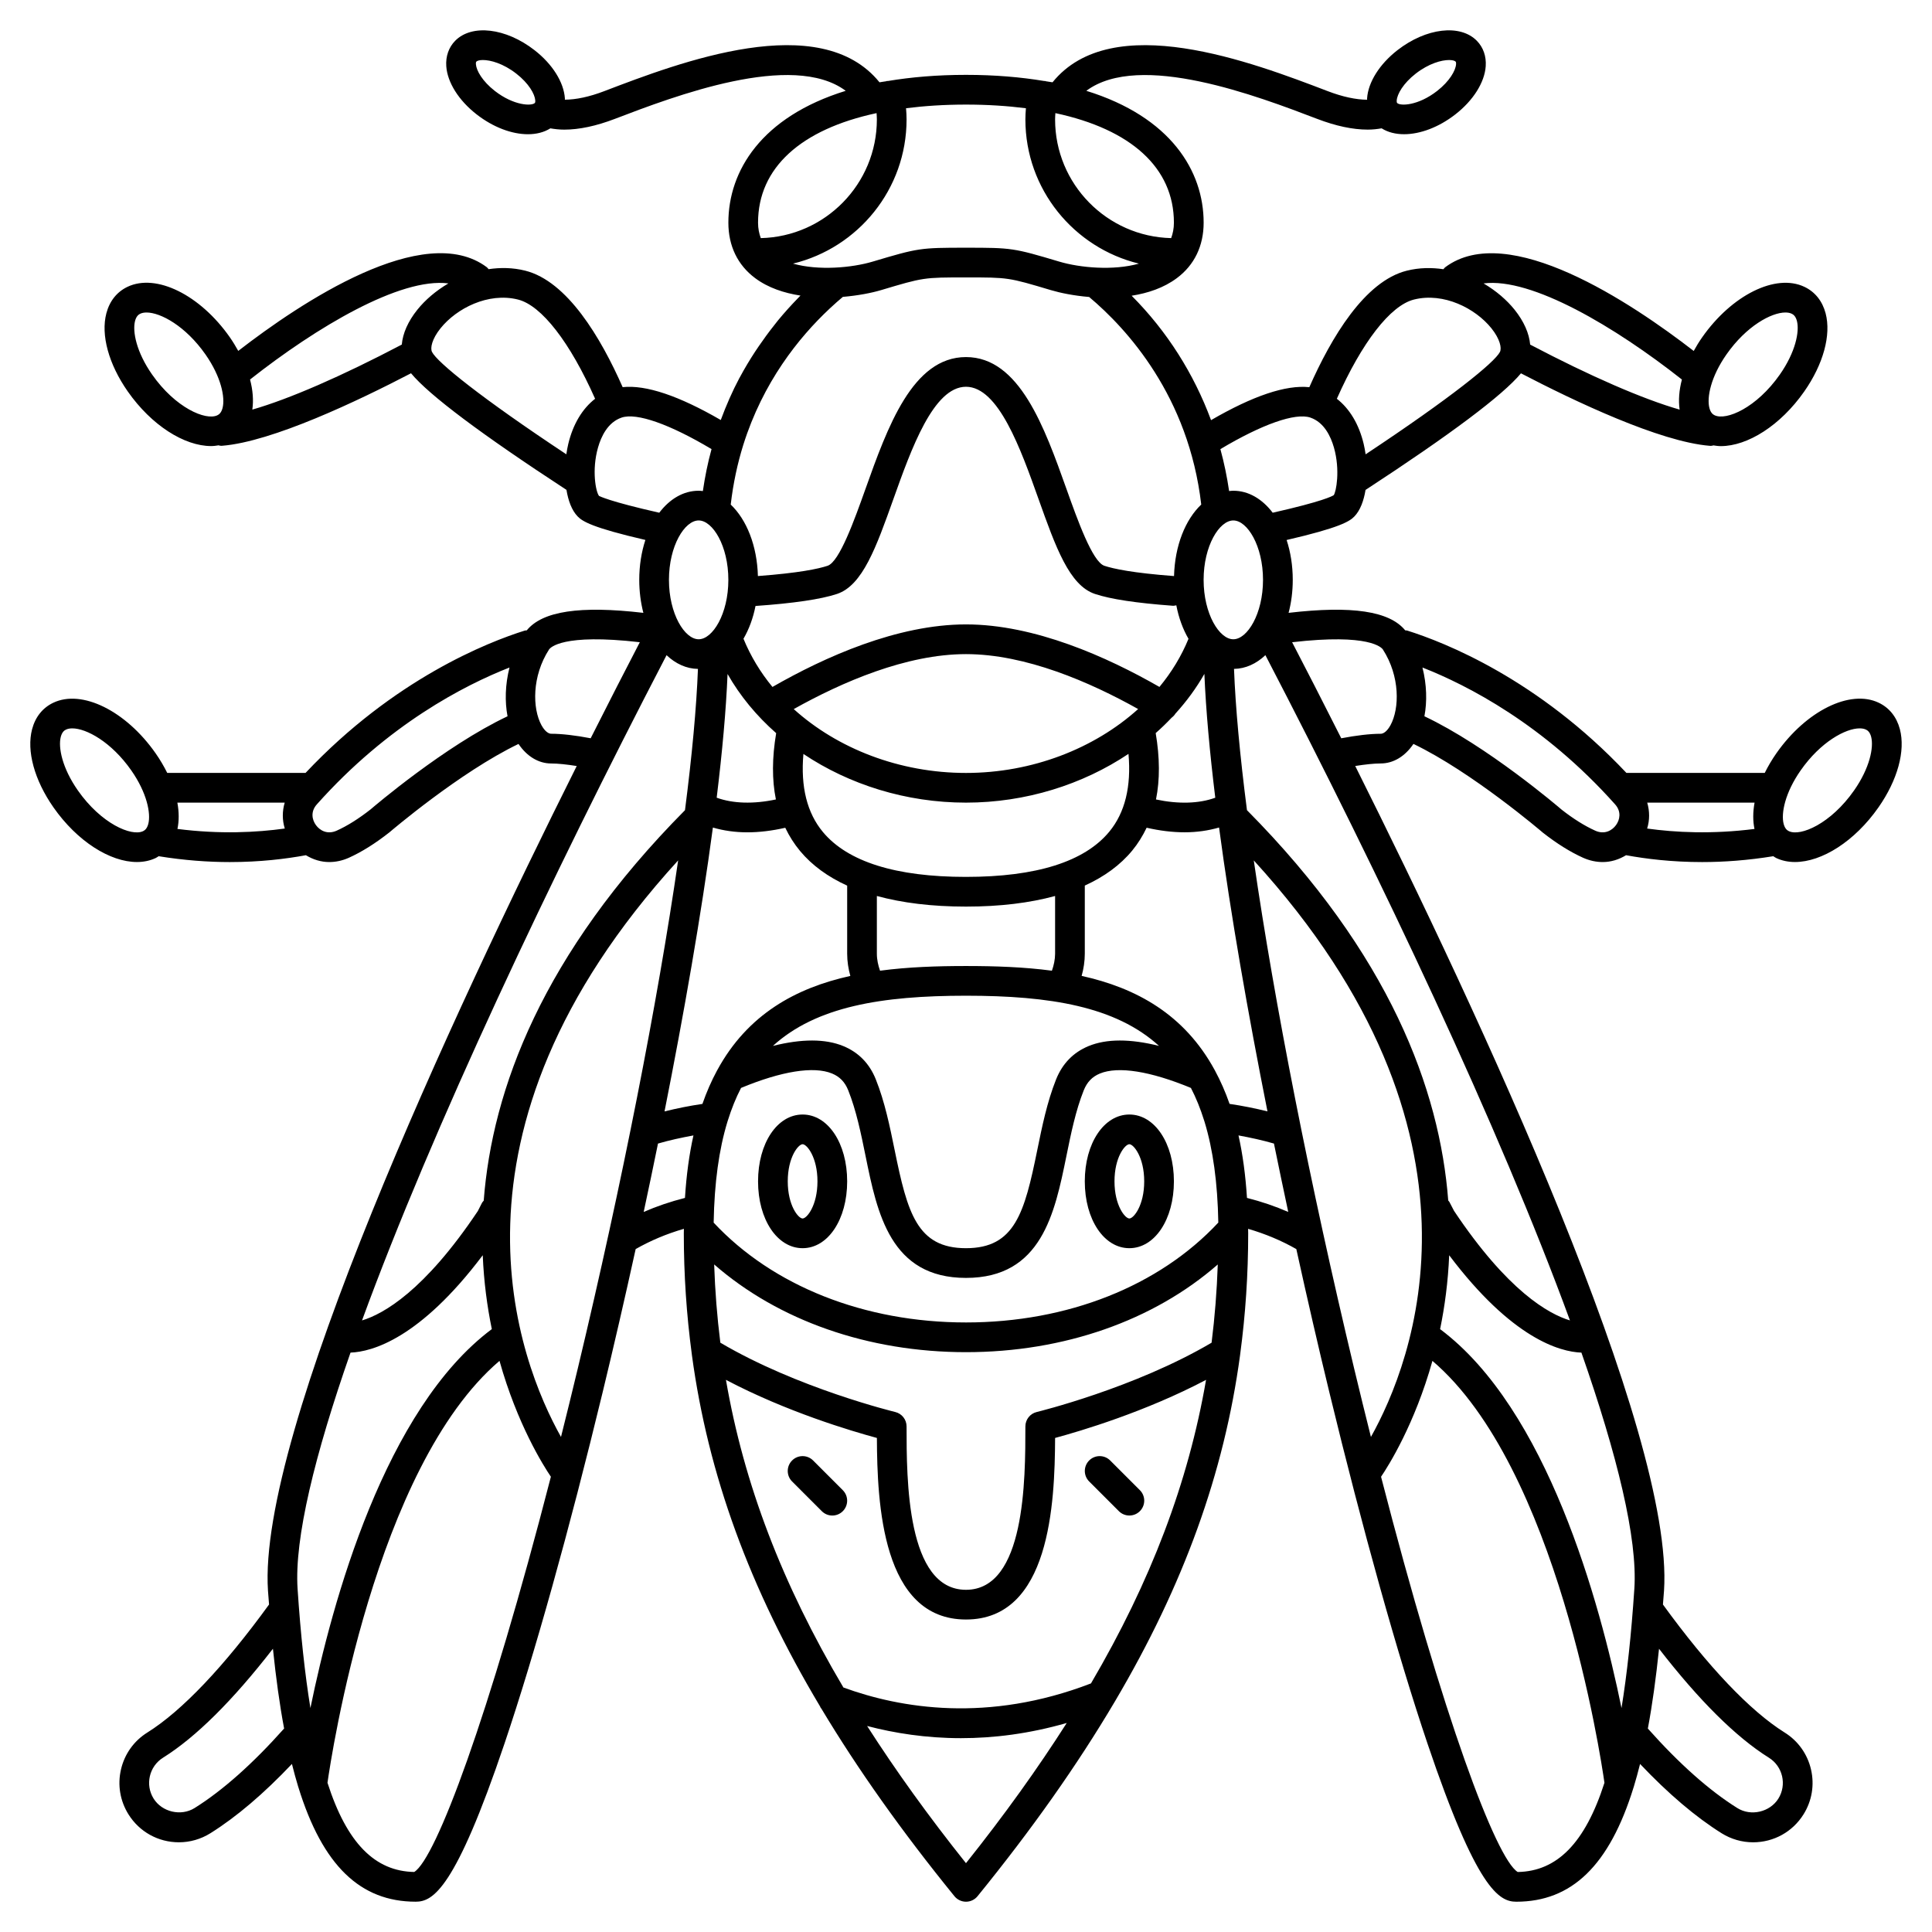<?xml version="1.0" encoding="UTF-8"?>
<!-- Uploaded to: SVG Repo, www.svgrepo.com, Generator: SVG Repo Mixer Tools -->
<svg fill="#000000" width="800px" height="800px" version="1.1" viewBox="144 144 512 512" xmlns="http://www.w3.org/2000/svg">
 <g>
  <path d="m356.7 439.36c-6.731 0-11.809 7.617-11.809 17.711 0 10.098 5.078 17.711 11.809 17.711s11.809-7.617 11.809-17.711-5.078-17.711-11.809-17.711zm0 27.551c-1.141 0-3.938-3.449-3.938-9.84 0-6.391 2.793-9.84 3.938-9.84 1.141 0 3.938 3.449 3.938 9.84-0.004 6.391-2.797 9.84-3.938 9.84z"/>
  <path d="m443.29 439.36c-6.731 0-11.809 7.617-11.809 17.711 0 10.098 5.078 17.711 11.809 17.711s11.809-7.617 11.809-17.711-5.078-17.711-11.809-17.711zm0 27.551c-1.141 0-3.938-3.449-3.938-9.84 0-6.391 2.793-9.84 3.938-9.84 1.141 0 3.938 3.449 3.938 9.84 0 6.391-2.793 9.84-3.938 9.84z"/>
  <path d="m647.49 337.24c-0.859-3.242-2.793-5.668-5.609-7.008-7.594-3.629-19.25 2.148-27.125 13.398-1.199 1.715-2.219 3.461-3.082 5.199h-36.656c-23.441-24.883-48.262-34.648-58.121-37.73-0.168-0.051-0.336-0.023-0.504-0.051-4.16-5.098-14.102-6.598-30.902-4.637 0.707-2.699 1.102-5.637 1.102-8.746 0-3.82-0.59-7.394-1.625-10.559 14.059-3.258 16.68-4.922 17.949-6.231 1.559-1.613 2.492-4.164 2.965-7.039 22.586-14.75 36.406-25.121 41.188-30.902 14.16 7.375 36.781 18.145 50.035 19.211 0.105 0.008 0.211 0.012 0.32 0.012 0.23 0 0.438-0.086 0.656-0.125 0.637 0.098 1.273 0.195 1.945 0.195 7.121 0 15.828-5.488 22.113-14.473 5.062-7.238 7.184-14.988 5.668-20.727-0.859-3.242-2.793-5.668-5.609-7.008-7.598-3.625-19.25 2.148-27.125 13.398-0.832 1.184-1.551 2.387-2.219 3.59-16.5-12.77-49.238-34.66-65.879-22.172-0.188 0.141-0.297 0.344-0.453 0.508-3.133-0.461-6.398-0.438-9.707 0.391-11.172 2.789-20.043 17.754-25.832 30.875-6.191-0.664-14.941 2.289-26.043 8.73-4.562-12.301-11.641-23.539-21.043-32.973 4.32-0.676 8.527-2.086 11.973-4.656 4.652-3.457 7.109-8.543 7.109-14.703 0-13.699-8.73-28.031-31.094-34.941 14.117-10.531 45.473 1.43 61.172 7.434 4.957 1.895 9.441 2.848 13.41 2.848 1.289 0 2.508-0.137 3.684-0.34 1.652 1.047 3.695 1.559 5.945 1.559 4.215 0 9.156-1.801 13.598-5.262 4.738-3.691 7.746-8.461 8.039-12.77 0.18-2.602-0.648-4.984-2.336-6.711-4.398-4.512-13.453-3.449-21.066 2.477-4.738 3.691-7.746 8.461-8.039 12.77-0.008 0.121 0.016 0.234 0.012 0.359-2.953-0.023-6.473-0.762-10.438-2.277-20.047-7.672-57.164-21.82-72.934-2.344-0.566-0.105-1.195-0.172-1.773-0.277-0.07-0.016-0.121-0.062-0.195-0.078-0.094-0.016-0.176 0.016-0.273 0.004-6.125-1.012-12.957-1.621-20.688-1.621s-14.559 0.605-20.695 1.625c-0.09 0.012-0.176-0.023-0.273-0.004-0.07 0.012-0.125 0.059-0.195 0.078-0.574 0.098-1.199 0.164-1.762 0.273-15.77-19.488-52.902-5.32-72.945 2.344-3.977 1.52-7.481 2.246-10.438 2.266-0.004-0.117 0.016-0.227 0.008-0.348-0.293-4.301-3.297-9.078-8.039-12.77-7.598-5.922-16.656-6.984-21.059-2.473-1.684 1.723-2.516 4.106-2.336 6.711 0.293 4.301 3.297 9.078 8.039 12.77 4.445 3.461 9.383 5.262 13.598 5.262 2.246 0 4.289-0.512 5.945-1.559 1.18 0.199 2.394 0.34 3.684 0.34 3.969 0 8.453-0.953 13.418-2.852 15.703-6.008 47.066-17.969 61.172-7.434-22.363 6.906-31.098 21.242-31.098 34.941 0 6.16 2.457 11.246 7.102 14.703 3.453 2.574 7.68 3.949 12.008 4.621-0.273 0.273-0.531 0.547-0.801 0.824-1.711 1.758-3.441 3.676-5.168 5.766-0.383 0.465-0.734 0.945-1.109 1.414-1.336 1.68-2.644 3.465-3.934 5.352-0.34 0.5-0.684 0.996-1.012 1.5-1.41 2.152-2.773 4.422-4.07 6.836-0.035 0.066-0.078 0.129-0.113 0.195-1.82 3.418-3.453 7.137-4.918 11.086-11.082-6.418-19.82-9.367-26-8.707-5.789-13.117-14.66-28.082-25.832-30.875-3.305-0.824-6.57-0.852-9.703-0.391-0.156-0.168-0.266-0.367-0.457-0.512-16.648-12.484-49.387 9.402-65.879 22.172-0.668-1.199-1.391-2.402-2.215-3.59-7.871-11.254-19.527-17.016-27.125-13.398-2.812 1.34-4.75 3.762-5.609 7.008-1.516 5.738 0.605 13.484 5.668 20.727 6.289 8.988 14.996 14.477 22.113 14.473 0.668 0 1.305-0.098 1.941-0.195 0.219 0.039 0.43 0.125 0.66 0.125 0.102 0 0.211-0.004 0.32-0.012 13.254-1.066 35.871-11.836 50.035-19.211 4.777 5.777 18.602 16.152 41.191 30.902 0.473 2.875 1.406 5.43 2.969 7.043 1.262 1.309 3.891 2.973 17.945 6.227-1.035 3.176-1.625 6.75-1.625 10.574 0 3.109 0.395 6.051 1.09 8.746-16.809-1.957-26.742-0.461-30.902 4.641-0.168 0.027-0.336 0-0.504 0.051-9.855 3.082-34.676 12.848-58.121 37.73h-36.648c-0.863-1.738-1.883-3.484-3.082-5.199-7.871-11.254-19.531-17.02-27.125-13.398-2.812 1.34-4.75 3.762-5.609 7.008-1.516 5.738 0.605 13.484 5.668 20.727 6.289 8.988 14.996 14.477 22.113 14.473 1.789 0 3.484-0.348 5.008-1.074 0.273-0.129 0.496-0.316 0.75-0.465 6.769 1.098 13.117 1.551 18.852 1.551 8.051 0 14.867-0.84 20.164-1.816 1.887 1.145 3.988 1.812 6.188 1.812 1.727 0 3.5-0.371 5.207-1.141 3.383-1.523 6.965-3.758 10.777-6.758 0.195-0.168 18.629-15.93 34.176-23.402 2.199 3.258 5.269 5.18 8.691 5.18 1.746 0 4.148 0.254 6.738 0.672-32.906 65.828-84.598 176.7-81.82 218.57 0.082 1.254 0.191 2.41 0.285 3.637-11.938 16.453-23.082 28.191-32.25 33.922-3.566 2.223-6.051 5.711-6.996 9.809-0.945 4.098-0.238 8.316 1.992 11.887 2.894 4.633 7.891 7.398 13.363 7.398 2.945 0 5.82-0.828 8.332-2.394 6.906-4.316 14.16-10.496 21.621-18.367 0.527 2.098 1.074 4.125 1.66 6.035 0.008 0.031 0.02 0.059 0.031 0.086 6.445 20.902 16.496 30.383 31.117 30.383 4.539 0 10.473-3.242 23.543-41.965 7.918-23.469 17.148-56.516 25.996-93.059 2.859-11.809 5.82-24.621 8.746-37.93 3.887-2.215 8.152-4.027 12.781-5.367-0.004 0.406-0.023 0.789-0.023 1.203 0 10.91 0.715 21.539 2.117 32 0.02 0.109 0.012 0.215 0.039 0.324 4.293 31.656 15.266 61.746 33.961 93.055 0.066 0.125 0.094 0.266 0.176 0.387 0.039 0.059 0.098 0.086 0.137 0.141 9.676 16.129 21.332 32.582 35.297 49.762 0.75 0.918 1.871 1.453 3.059 1.453 1.184 0 2.305-0.535 3.055-1.453 14.461-17.797 26.461-34.809 36.328-51.492 0.039-0.078 0.098-0.141 0.133-0.223 18.184-30.801 28.883-60.453 33.109-91.629 0.027-0.105 0.02-0.215 0.039-0.324 1.402-10.465 2.117-21.09 2.117-32 0-0.414-0.02-0.797-0.023-1.199 4.629 1.344 8.898 3.152 12.781 5.367 2.926 13.312 5.887 26.125 8.746 37.93 8.848 36.539 18.082 69.59 25.996 93.059 13.066 38.723 19.004 41.965 23.543 41.965 14.621 0 24.672-9.477 31.117-30.383 0.008-0.031 0.023-0.059 0.031-0.09 0.586-1.906 1.133-3.938 1.66-6.035 7.457 7.867 14.711 14.047 21.625 18.371 2.508 1.562 5.383 2.391 8.328 2.391 5.473 0 10.465-2.766 13.363-7.398 2.227-3.566 2.938-7.789 1.992-11.887-0.945-4.098-3.43-7.586-6.996-9.809-9.172-5.734-20.312-17.473-32.25-33.922 0.09-1.223 0.199-2.379 0.285-3.637 2.773-41.867-48.918-152.75-81.832-218.58 2.59-0.414 4.996-0.672 6.738-0.672 3.422 0 6.492-1.922 8.691-5.18 15.535 7.473 33.984 23.242 34.305 23.52 3.684 2.891 7.266 5.125 10.648 6.648 1.711 0.766 3.481 1.141 5.207 1.141 2.195 0 4.301-0.664 6.184-1.812 5.297 0.973 12.113 1.816 20.164 1.816 5.738 0 12.086-0.453 18.852-1.551 0.254 0.148 0.48 0.336 0.75 0.465 1.527 0.727 3.215 1.074 5.008 1.074 7.121 0 15.828-5.488 22.113-14.473 5.074-7.246 7.195-14.992 5.68-20.73zm-128.32-173.72c3.519-2.734 6.867-3.613 8.855-3.613 0.879 0 1.488 0.168 1.734 0.426 0.137 0.141 0.125 0.52 0.113 0.676-0.113 1.672-1.711 4.516-5.019 7.094-5.062 3.945-9.773 4.023-10.594 3.191-0.137-0.141-0.125-0.52-0.113-0.676 0.121-1.68 1.719-4.519 5.023-7.098zm-244.03 4.582c-3.309-2.578-4.902-5.414-5.019-7.094-0.012-0.156-0.023-0.535 0.113-0.676 0.254-0.258 0.863-0.426 1.742-0.426 1.992 0 5.34 0.879 8.855 3.613 3.309 2.578 4.902 5.414 5.019 7.094 0.012 0.156 0.023 0.535-0.113 0.676-0.816 0.84-5.539 0.754-10.598-3.188zm284.91 325.82c-5.684-1.711-16.527-7.805-30.707-29.016l-1.238-2.379c-0.078-0.148-0.211-0.242-0.309-0.383-2.25-29.391-15.512-65.277-53.336-103.44-1.871-14.551-3.039-27.203-3.434-37.438 3.086-0.051 5.926-1.379 8.316-3.641 30.734 59.098 62.035 125.3 80.707 176.29zm-126.93 96.199c-27.332 10.527-50.504 6.602-65.609 1.082-16.277-27.5-26.383-54.012-31.129-81.527 16.047 8.457 33.184 13.551 40.004 15.395 0.078 17.434 1.363 48.117 23.613 48.117s23.535-30.68 23.613-48.117c6.82-1.844 23.957-6.934 40.004-15.395-4.684 27.152-14.594 53.332-30.496 80.445zm-160.93-127.93c-0.152 0.195-0.344 0.352-0.457 0.578l-1.094 2.156c-14.16 21.18-25.012 27.285-30.699 29.004 18.672-50.996 49.977-117.2 80.707-176.3 2.394 2.262 5.231 3.59 8.316 3.641-0.395 10.238-1.562 22.887-3.434 37.438-37.84 38.18-51.094 74.082-53.34 103.48zm68.762-200.21c0.004 0 0.004-0.004 0 0 5.231-16.707 14.734-28.527 22.859-36.148 0.109-0.102 0.215-0.203 0.328-0.305 1.074-1 2.129-1.934 3.141-2.781 0.027-0.023 0.059-0.051 0.086-0.074 4.027-0.34 7.641-1.051 10.133-1.793 11.254-3.363 11.254-3.363 22.492-3.363 11.238 0 11.234 0 22.492 3.363 2.504 0.746 6.109 1.484 10.152 1.82 10.051 8.445 26.375 26.301 29.707 55.008-4.207 3.984-6.996 10.883-7.211 18.953-10.949-0.824-16.094-1.934-18.469-2.727-3.152-1.051-7.129-12.195-10.027-20.332-5.848-16.395-12.469-34.977-26.641-34.977s-20.793 18.582-26.645 34.977c-2.902 8.137-6.875 19.277-10.027 20.332-2.457 0.82-7.66 1.914-18.469 2.723-0.215-8.066-3.004-14.957-7.203-18.945 0.656-5.656 1.797-10.887 3.301-15.73zm137.76 35.688c0 9.012-4.156 15.742-7.871 15.742s-7.871-6.731-7.871-15.742c0-9.012 4.156-15.742 7.871-15.742 3.715-0.004 7.871 6.727 7.871 15.742zm-13.629 202.16c-20.426 12.043-46.062 18.297-46.328 18.363-1.77 0.422-3.019 2-3.019 3.824 0 14.051 0 43.297-15.742 43.297s-15.742-29.246-15.742-43.297c0-1.824-1.246-3.402-3.023-3.828-0.266-0.062-25.902-6.312-46.328-18.363-0.859-6.824-1.406-13.73-1.641-20.738 17.027 14.863 40.82 23.25 66.734 23.25 25.945 0 49.711-8.371 66.73-23.238-0.238 7.004-0.785 13.906-1.641 20.73zm-65.09-5.367c-26.879 0-51.184-9.641-66.867-26.453 0.184-10.582 1.414-19.391 3.633-26.676 0.047-0.129 0.094-0.254 0.125-0.391 0.984-3.152 2.148-6.027 3.504-8.633 10.73-4.449 19.273-5.824 24.121-3.816 2.047 0.848 3.406 2.258 4.281 4.453 2.137 5.336 3.391 11.488 4.602 17.441 3.074 15.125 6.57 32.27 26.602 32.27s23.527-17.141 26.609-32.266c1.211-5.953 2.465-12.098 4.602-17.441 0.879-2.191 2.231-3.606 4.277-4.453 4.856-2.004 13.406-0.625 24.125 3.816 1.355 2.606 2.519 5.481 3.504 8.633 0.031 0.137 0.078 0.262 0.125 0.391 2.215 7.281 3.445 16.078 3.633 26.656-15.688 16.828-39.945 26.469-66.875 26.469zm32.473-73.234c-4.023 1.664-6.906 4.625-8.582 8.801-2.398 5.996-3.719 12.5-5.004 18.785-3.375 16.586-5.918 25.969-18.887 25.969s-15.512-9.383-18.895-25.969c-1.281-6.289-2.606-12.793-5.004-18.785-1.672-4.18-4.559-7.137-8.586-8.801-4.773-1.973-11.047-1.961-18.676-0.055 11.445-10.43 28.816-13.301 51.16-13.301 22.34 0 39.715 2.875 51.156 13.301-7.633-1.906-13.91-1.918-18.684 0.055zm-9.699-19.984c-7.445-0.992-15.164-1.242-22.773-1.242-7.613 0-15.332 0.25-22.777 1.242-0.496-1.422-0.84-2.926-0.84-4.508v-15.293c6.715 1.832 14.547 2.812 23.617 2.812s16.902-0.98 23.617-2.809v15.293c-0.004 1.574-0.344 3.078-0.844 4.504zm-22.773-24.859c-18.578 0-31.336-4.004-37.91-11.891-4.227-5.07-5.938-12.027-5.172-20.691 12.105 8.109 27.188 12.902 43.082 12.902 15.855 0 30.945-4.805 43.066-12.922 0.766 8.617-0.906 15.551-5.078 20.613-6.555 7.953-19.332 11.988-37.988 11.988zm-34.184-74.984c6.789-2.262 10.391-12.367 14.953-25.156 4.727-13.258 10.613-29.75 19.23-29.75s14.504 16.492 19.227 29.75c4.562 12.793 8.164 22.891 14.953 25.156 4.164 1.387 10.91 2.41 20.633 3.129 0.328 0.023 0.621-0.066 0.93-0.117 0.641 3.34 1.754 6.348 3.227 8.875-1.879 4.59-4.484 8.867-7.699 12.754-13.809-7.922-33.051-16.57-51.27-16.57-18.227 0-37.48 8.652-51.285 16.574-3.211-3.891-5.797-8.18-7.68-12.773 1.445-2.481 2.547-5.418 3.191-8.688 10.078-0.703 17.352-1.777 21.59-3.184zm-11.461 30.512c12.785-7.152 29.828-14.566 45.645-14.566 15.812 0 32.848 7.406 45.625 14.555-11.617 10.477-28.082 16.934-45.625 16.934-17.594 0-34.047-6.445-45.645-16.922zm-17.539-9.301c3.316 5.832 7.691 11.117 12.883 15.68-1.098 6.492-1.129 12.367-0.074 17.57-5.957 1.262-11.379 1.098-15.691-0.465 1.473-12.062 2.484-23.16 2.883-32.785zm113.46 15.664c1.484-1.305 2.891-2.672 4.231-4.086 0.383-0.293 0.727-0.633 0.992-1.07 2.957-3.254 5.543-6.773 7.68-10.531 0.402 9.633 1.414 20.738 2.887 32.816-4.312 1.566-9.75 1.727-15.711 0.461 1.055-5.215 1.02-11.094-0.078-17.59zm-113.25-40.609c0 9.012-4.156 15.742-7.871 15.742s-7.871-6.731-7.871-15.742c0-9.012 4.156-15.742 7.871-15.742 3.715-0.004 7.871 6.727 7.871 15.742zm-4.098 65.641c2.816 0.816 5.867 1.266 9.129 1.266 3.199 0 6.582-0.418 10.051-1.207 1.059 2.219 2.363 4.281 3.938 6.172 3.156 3.785 7.34 6.828 12.469 9.164v18.047c0 2.012 0.309 3.988 0.84 5.879-14.449 3.195-27.227 10.168-35.266 24.961-0.027 0.059-0.07 0.109-0.094 0.172-1.438 2.668-2.727 5.586-3.84 8.785-3.422 0.504-6.766 1.176-10.043 1.988 5.141-25.914 9.723-52.059 12.816-75.227zm133.08 64.445c-0.023-0.062-0.066-0.109-0.094-0.172-8.043-14.797-20.816-21.766-35.266-24.961 0.531-1.895 0.84-3.871 0.84-5.883v-18.051c5.188-2.359 9.41-5.441 12.578-9.289 1.523-1.852 2.773-3.879 3.809-6.043 3.477 0.797 6.859 1.211 10.066 1.211 3.258 0 6.309-0.453 9.129-1.266 3.094 23.176 7.676 49.312 12.828 75.227-3.277-0.812-6.625-1.484-10.043-1.988-1.113-3.199-2.406-6.113-3.848-8.785zm151.15-200.94c0.645 0 1.207 0.105 1.66 0.324 0.43 0.203 1.043 0.625 1.383 1.906 0.738 2.805-0.371 8.285-4.512 14.203-6.184 8.844-14.199 12.273-17.289 10.805-0.43-0.203-1.043-0.625-1.383-1.91-0.738-2.805 0.371-8.285 4.512-14.203 5.273-7.539 11.898-11.125 15.629-11.125zm-27.43 17.766c-0.75 2.836-0.953 5.543-0.605 7.973-9.766-2.809-23.578-8.812-39.609-17.23-0.262-2.965-1.645-6.144-4.129-9.246-2.059-2.566-4.894-5.019-8.219-6.965 12.758-1.652 34.988 11.605 52.562 25.469zm-71-21.199c7.879-1.969 16.285 2.344 20.52 7.621 2.281 2.848 2.769 5.242 2.258 6.262-1.367 2.734-12.906 12.105-35.598 27.137-0.137-0.953-0.309-1.883-0.516-2.762-1.254-5.242-3.727-9.324-7.109-11.961 6.633-14.934 14.172-24.727 20.445-26.297zm-27.449 31.289c3.644 1.254 5.398 5.004 6.231 7.93 1.715 6.019 0.574 11.793-0.051 12.621-0.371 0.254-2.871 1.652-16.176 4.656-2.758-3.629-6.387-5.824-10.434-5.824-0.379 0-0.746 0.043-1.117 0.082-0.551-3.773-1.32-7.477-2.312-11.113 11.031-6.578 19.867-9.711 23.859-8.352zm-36.176-51.656c0 1.535-0.281 2.871-0.727 4.09-17.023-0.395-30.762-14.336-30.762-31.453 0-0.551 0.047-1.113 0.078-1.672 20.012 4.277 31.41 14.469 31.41 29.035zm-39.219-30.328c-0.082 1-0.141 1.984-0.141 2.965 0 18.504 12.852 34.023 30.086 38.211-6.766 1.914-15.645 1.098-21.09-0.527-12.125-3.617-12.59-3.688-24.742-3.688s-12.613 0.07-24.742 3.688c-5.457 1.625-14.328 2.441-21.09 0.527 17.234-4.184 30.09-19.707 30.09-38.211 0-0.98-0.059-1.969-0.141-2.969 4.91-0.617 10.188-0.965 15.887-0.965s10.973 0.348 15.883 0.969zm-39.578 1.293c0.031 0.559 0.078 1.121 0.078 1.672 0 17.117-13.738 31.059-30.762 31.453-0.449-1.223-0.727-2.559-0.727-4.09 0-14.566 11.398-24.758 31.41-29.035zm-113.47 45.129c-3.324 1.949-6.164 4.398-8.223 6.965-2.488 3.102-3.871 6.277-4.129 9.246-16.027 8.418-29.844 14.422-39.609 17.23 0.348-2.434 0.145-5.133-0.605-7.973 17.574-13.859 39.816-27.113 52.566-25.469zm-78.527 24.141c-4.141-5.918-5.246-11.398-4.512-14.203 0.34-1.277 0.949-1.699 1.383-1.906 0.453-0.215 1.016-0.324 1.66-0.324 3.731 0 10.355 3.59 15.629 11.129 4.141 5.918 5.246 11.398 4.512 14.203-0.34 1.281-0.949 1.703-1.383 1.91-3.066 1.465-11.102-1.965-17.289-10.809zm74.184-5.981c-0.512-1.023-0.023-3.422 2.258-6.266 4.234-5.277 12.633-9.59 20.52-7.621 6.273 1.57 13.816 11.363 20.445 26.297-3.383 2.633-5.852 6.715-7.109 11.957-0.211 0.883-0.379 1.812-0.516 2.762-22.691-15.023-34.234-24.398-35.598-27.129zm44.266 38.16c-0.848-1.035-1.988-6.809-0.273-12.828 0.832-2.926 2.586-6.676 6.231-7.926 4-1.379 12.828 1.766 23.852 8.344-0.996 3.633-1.746 7.344-2.297 11.121-0.371-0.043-0.742-0.086-1.121-0.086-4.047 0-7.676 2.195-10.434 5.824-13.305-3.004-15.797-4.387-15.957-4.449zm-138.13 78.031c-4.141-5.918-5.246-11.398-4.512-14.203 0.34-1.277 0.949-1.699 1.383-1.906 0.453-0.215 1.016-0.324 1.66-0.324 3.731 0 10.355 3.59 15.629 11.129 4.141 5.918 5.246 11.398 4.512 14.203-0.34 1.281-0.949 1.703-1.383 1.91-3.074 1.461-11.102-1.969-17.289-10.809zm26.402 10.219c0.445-2.117 0.438-4.473-0.02-6.969h28.445c-0.66 2.234-0.68 4.602 0.023 6.859-7.43 1.035-17.18 1.547-28.449 0.109zm51.219-5.207c-3.18 2.496-6.211 4.402-9.012 5.66-2.473 1.109-4.457-0.031-5.5-1.461-1.02-1.391-1.496-3.562 0.23-5.5 18.922-21.227 39.137-31.59 51.059-36.27-1.152 4.535-1.258 9.043-0.52 12.922-16.605 7.844-35.539 24.027-36.258 24.648zm47.859-20.016c-1.234 0-2.234-1.586-2.606-2.266-2.43-4.453-2.551-12.992 2-20.059 0.309-0.473 3.477-4.312 24.062-1.934-3.602 6.926-8.043 15.574-13.023 25.453-3.957-0.758-7.656-1.195-10.434-1.195zm-53.215 164c5.699-0.211 18.371-3.688 35.043-25.805 0.293 7.043 1.176 13.59 2.406 19.578-28.312 21.148-42.309 72.242-48.074 100.42-1.469-9.012-2.598-19.473-3.402-31.598-0.883-13.336 4.547-35.465 14.027-62.594zm-41.328 120.7c-3.606 2.242-8.625 1.055-10.852-2.504-2.297-3.68-1.176-8.547 2.508-10.848 8.719-5.453 18.496-15.172 29.113-28.871 0.805 7.746 1.773 14.828 2.965 21.145-8.305 9.324-16.289 16.426-23.734 21.078zm58.223 16.938c-10.387-0.176-17.852-7.613-22.996-23.641 0.984-6.922 12.543-83.652 45.586-111.81 4.691 16.75 11.594 27.723 13.617 30.707-16.512 64.043-30.484 101.17-36.207 104.74zm43.367-133.56c-1.508 6.301-3 12.375-4.481 18.27-11.031-19.684-35.18-80.207 31.047-152.79-5.477 37.734-14.801 85.344-26.566 134.52zm17.434-41.352c1.281-5.984 2.551-12.031 3.789-18.125 3.035-0.883 6.195-1.566 9.398-2.156-1.109 4.953-1.867 10.469-2.25 16.562-3.84 0.973-7.492 2.215-10.938 3.719zm85.41 172.58c-9.941-12.457-18.605-24.512-26.199-36.355 7.238 1.895 15.582 3.227 24.867 3.227 8.625 0 18.035-1.148 28.035-4.027-7.711 12.098-16.539 24.418-26.703 37.156zm74.469-176.3c-0.387-6.094-1.141-11.609-2.25-16.562 3.207 0.59 6.363 1.273 9.398 2.156 1.242 6.09 2.508 12.145 3.789 18.125-3.445-1.504-7.098-2.746-10.938-3.719zm1.801-89.445c66.23 72.574 42.078 133.1 31.047 152.79-1.477-5.891-2.973-11.969-4.481-18.27-11.762-49.172-21.086-96.781-26.566-134.52zm69.941 268.08c-5.723-3.57-19.695-40.703-36.211-104.74 2.023-2.992 8.926-13.957 13.617-30.707 33.043 28.164 44.602 104.89 45.586 111.81-5.144 16.031-12.605 23.465-22.992 23.641zm66.57-30.285c3.684 2.301 4.805 7.168 2.508 10.848-2.223 3.559-7.254 4.746-10.848 2.508-7.453-4.656-15.438-11.758-23.738-21.082 1.188-6.316 2.16-13.398 2.965-21.145 10.613 13.695 20.395 23.418 29.113 28.871zm-35.656-44.754c-0.805 12.125-1.934 22.586-3.402 31.598-5.762-28.18-19.758-79.273-48.074-100.42 1.23-5.988 2.113-12.531 2.406-19.578 16.676 22.117 29.348 25.594 35.043 25.801 9.488 27.129 14.914 49.258 14.027 62.598zm-67.238-226.6c-2.777 0-6.481 0.441-10.43 1.195-4.981-9.879-9.422-18.523-13.023-25.453 20.602-2.387 23.754 1.461 24.062 1.938 4.551 7.062 4.43 15.602 2 20.059-0.371 0.676-1.371 2.262-2.609 2.262zm56.871 25.676c-2.801-1.258-5.832-3.164-8.879-5.551-0.844-0.727-19.785-16.922-36.387-24.762 0.734-3.883 0.629-8.387-0.52-12.922 11.922 4.68 32.137 15.047 51.059 36.27 1.723 1.938 1.246 4.109 0.23 5.5-1.047 1.434-3.047 2.574-5.504 1.465zm13.758-0.562c0.703-2.258 0.68-4.621 0.023-6.859h28.445c-0.457 2.496-0.465 4.848-0.02 6.969-11.27 1.434-21.02 0.926-28.449-0.109zm54.852-10.109c-6.184 8.848-14.203 12.273-17.289 10.805-0.43-0.203-1.043-0.625-1.383-1.91-0.738-2.805 0.371-8.285 4.512-14.203 5.273-7.543 11.895-11.129 15.629-11.129 0.645 0 1.207 0.105 1.66 0.324 0.43 0.203 1.043 0.625 1.383 1.906 0.734 2.805-0.371 8.285-4.512 14.207z"/>
  <path d="m359.48 531.04c-1.539-1.539-4.027-1.539-5.566 0-1.539 1.539-1.539 4.027 0 5.566l7.871 7.871c0.77 0.77 1.777 1.156 2.785 1.156 1.008 0 2.016-0.387 2.781-1.152 1.539-1.539 1.539-4.027 0-5.566z"/>
  <path d="m446.08 538.91-7.871-7.871c-1.539-1.539-4.027-1.539-5.566 0-1.539 1.539-1.539 4.027 0 5.566l7.871 7.871c0.77 0.766 1.773 1.152 2.781 1.152 1.008 0 2.016-0.387 2.781-1.152 1.543-1.543 1.543-4.031 0.004-5.566z"/>
 </g>
</svg>